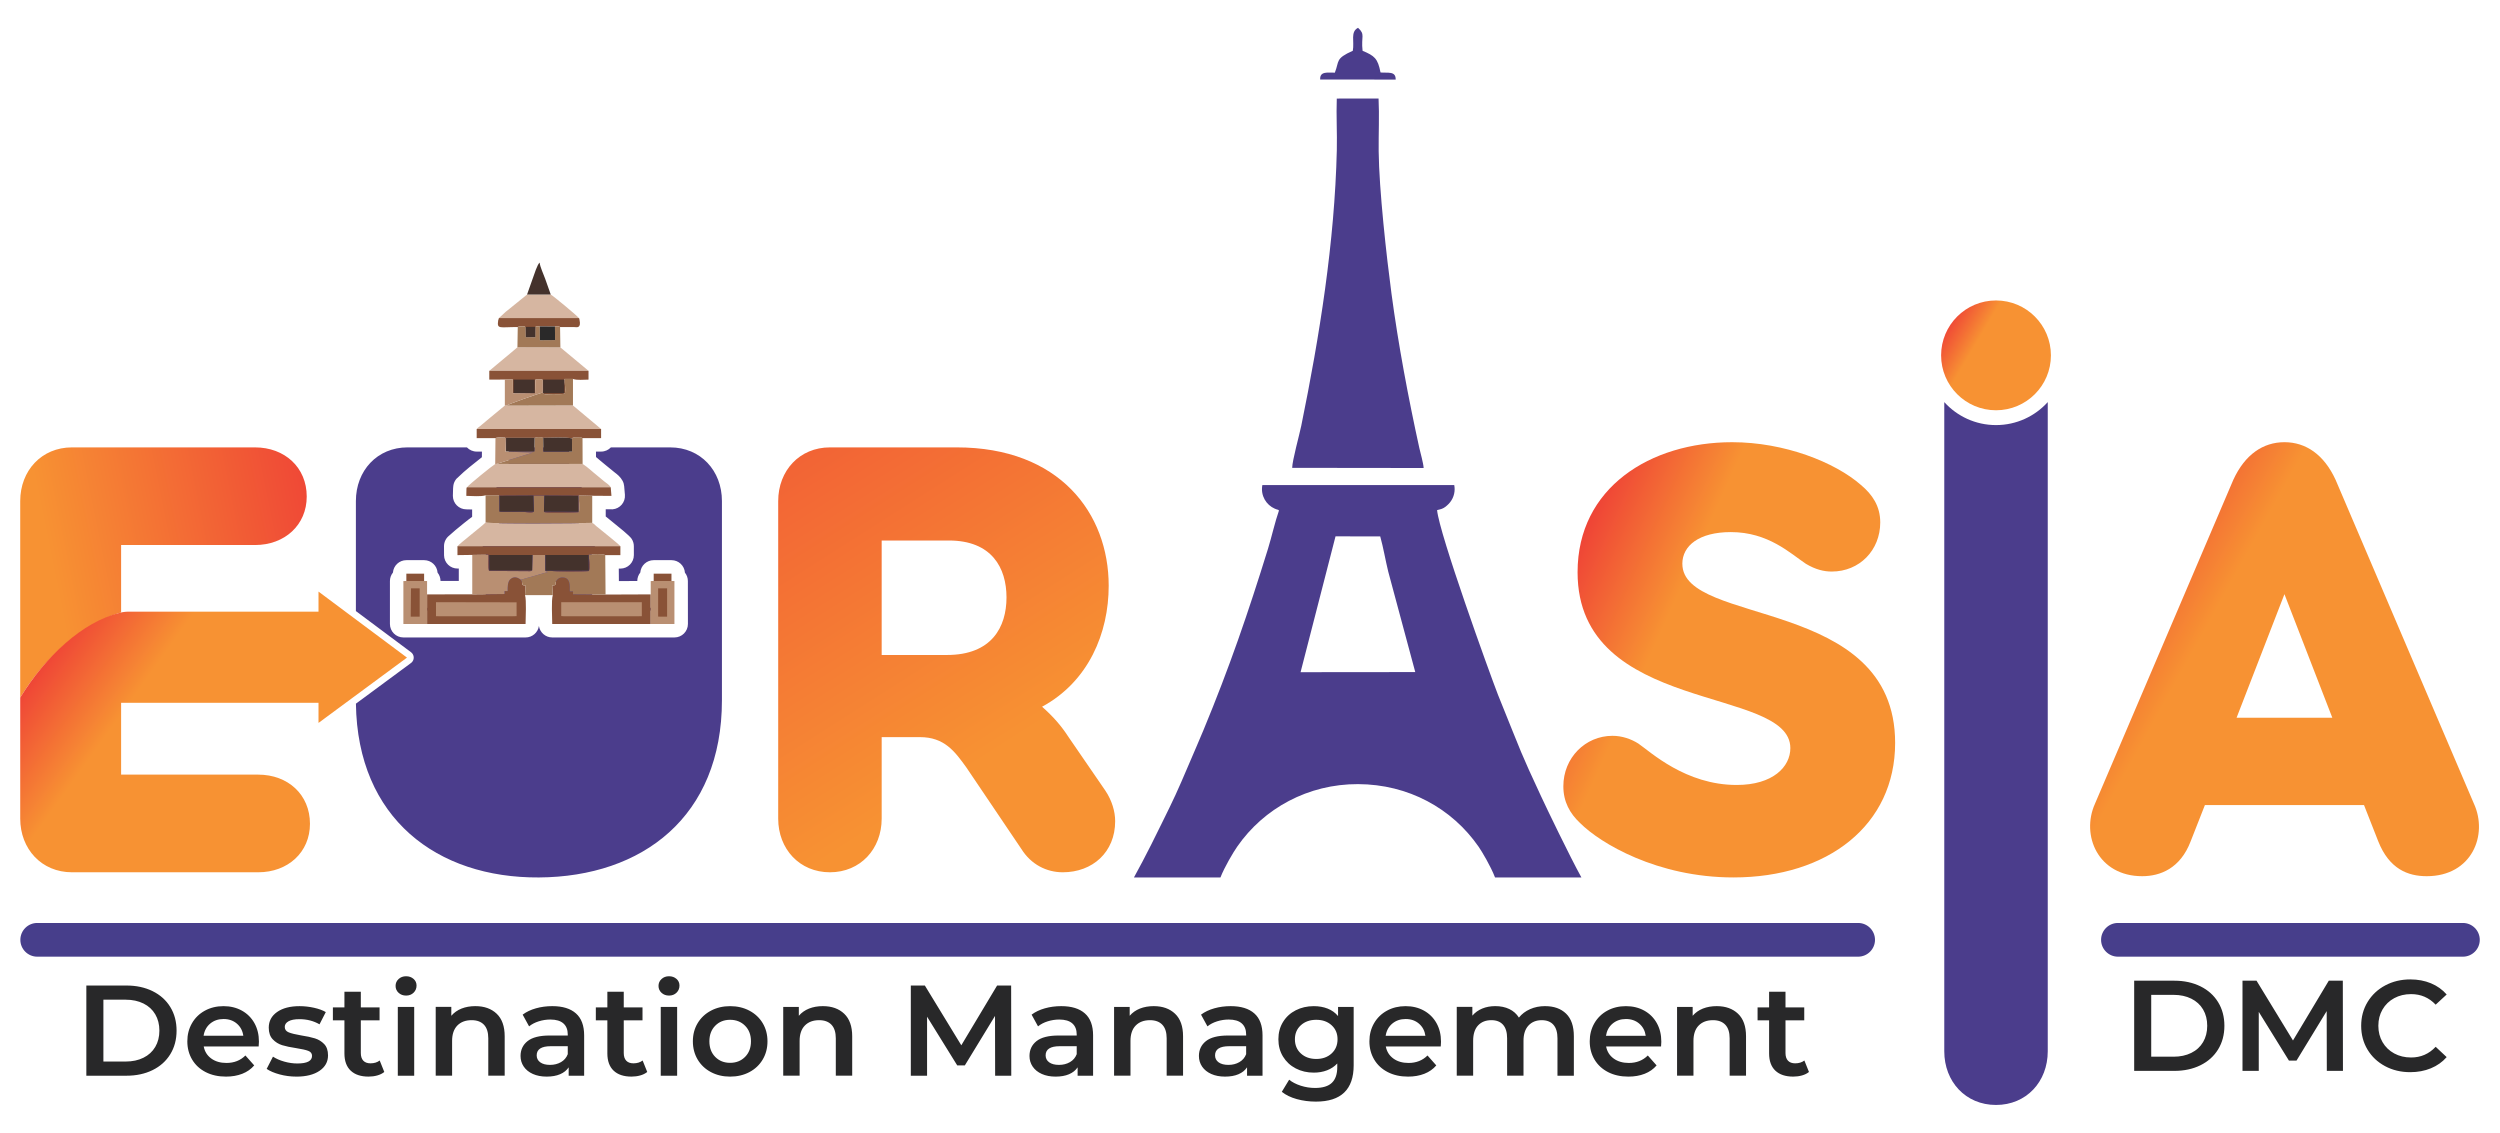 <?xml version="1.0" encoding="UTF-8"?>
<svg xmlns="http://www.w3.org/2000/svg" xmlns:xlink="http://www.w3.org/1999/xlink" xmlns:xodm="http://www.corel.com/coreldraw/odm/2003" xml:space="preserve" width="30.481mm" height="13.811mm" version="1.1" style="shape-rendering:geometricPrecision; text-rendering:geometricPrecision; image-rendering:optimizeQuality; fill-rule:evenodd; clip-rule:evenodd" viewBox="0 0 3072.72 1392.28">
 <defs>
  <style type="text/css">
   
    .fil16 {fill:none}
    .fil10 {fill:#D6B6A1}
    .fil12 {fill:#B98F72}
    .fil11 {fill:#A27957}
    .fil9 {fill:#895237}
    .fil13 {fill:#44322C}
    .fil14 {fill:#2A2929}
    .fil1 {fill:#4B3D8C}
    .fil8 {fill:#473E8B}
    .fil15 {fill:#282829;fill-rule:nonzero}
    .fil6 {fill:#4B3D8C;fill-rule:nonzero}
    .fil4 {fill:url(#id0)}
    .fil2 {fill:url(#id1)}
    .fil5 {fill:url(#id2)}
    .fil0 {fill:url(#id3)}
    .fil7 {fill:url(#id4)}
    .fil3 {fill:url(#id5)}
   
  </style>
  <linearGradient id="id0" gradientUnits="userSpaceOnUse" x1="62.49" y1="688.04" x2="478.57" y2="603.57">
   <stop offset="0" style="stop-opacity:1; stop-color:#F79233"></stop>
   <stop offset="1" style="stop-opacity:1; stop-color:#ED3237"></stop>
  </linearGradient>
  <linearGradient id="id1" gradientUnits="userSpaceOnUse" xlink:href="#id0" x1="2094.44" y1="659.56" x2="1940.63" y2="590.32">
  </linearGradient>
  <linearGradient id="id2" gradientUnits="userSpaceOnUse" xlink:href="#id0" x1="2440.3" y1="403.24" x2="2394.85" y2="376.41">
  </linearGradient>
  <linearGradient id="id3" gradientUnits="userSpaceOnUse" xlink:href="#id0" x1="2768.17" y1="669.51" x2="2606.48" y2="579.87">
  </linearGradient>
  <linearGradient id="id4" gradientUnits="userSpaceOnUse" xlink:href="#id0" x1="174.75" y1="842.34" x2="58.2" y2="758.76">
  </linearGradient>
  <linearGradient id="id5" gradientUnits="userSpaceOnUse" xlink:href="#id0" x1="1220.52" y1="926.51" x2="736.86" y2="166.61">
  </linearGradient>
 </defs>
 <g id="Layer_x0020_1">
  <g id="_1888696213392">
   <path class="fil0" d="M3040.73 987.91l-170.12 -398.3c-14.3,-31 -36.56,-46.11 -62.79,-46.11 -26.24,0 -48.49,15.11 -62.79,46.11l-170.11 398.3c-17.49,38.95 3.97,89.03 58.02,89.03 22.26,0 46.91,-9.55 59.62,-42.92l17.49 -44.52 195.55 0 17.49 44.52c13.51,34.18 36.57,42.92 59.62,42.92 55.65,0 75.52,-50.88 58.03,-89.03zm-291.74 -105.77l58.82 -151.84 58.83 151.84 -117.65 0z"></path>
   <path class="fil1" d="M2389.7 494.22l0 797.92c0,37.28 26.23,65.98 63.59,65.98 37.36,0 63.59,-28.62 63.59,-65.98l0 -797.92c-15.68,17.35 -38.36,28.25 -63.59,28.25 -25.22,0 -47.9,-10.9 -63.59,-28.25z"></path>
   <path class="fil2" d="M2067.75 692.96c0,-22.27 20.67,-38.96 59.62,-38.96 46.11,0 73.14,26.24 92.21,38.96 11.93,7.15 22.26,9.54 31.79,9.54 34.19,0 59.63,-26.23 59.63,-60.41 0,-19.88 -9.54,-34.18 -23.85,-46.11 -31.79,-27.82 -93.8,-52.47 -158.19,-52.47 -100.16,0 -189.98,55.65 -189.98,159.79 0,175.67 261.52,139.1 261.52,216.21 0,23.04 -21.46,45.3 -65.98,45.3 -62.8,0 -105.73,-40.53 -120.82,-50.87 -8.75,-5.56 -19.88,-9.54 -31.8,-9.54 -33.39,0 -60.41,27.03 -60.41,62 0,19.08 7.95,33.39 20.68,45.31 24.63,24.64 94.59,66.76 188.39,66.76 116.05,0 198.73,-64.39 198.73,-165.33 0,-180.45 -261.53,-143.08 -261.53,-220.18l0 0z"></path>
   <path class="fil3" d="M956.46 615.84l0 390.31c0,37.36 26.24,65.98 63.6,65.98 37.36,0 63.59,-28.62 63.59,-65.98l0 -100.15 46.91 0c30.2,0 42.92,17.48 57.23,37.36l67.57 100.15c11.93,19.08 31,28.62 50.87,28.62 36.56,0 64.4,-24.65 64.4,-62.8 0,-11.93 -3.98,-25.43 -11.93,-37.36l-45.31 -65.97c-8.74,-13.52 -18.29,-24.65 -32.59,-37.37 57.23,-31 81.88,-90.62 81.88,-148.64 0,-89.03 -60.41,-170.11 -186.81,-170.11l-155.8 0c-37.36,0 -63.6,28.61 -63.6,65.97zm127.19 189.2l0 -140.7 82.67 0c52.46,0 70.75,33.39 70.75,69.95 0,36.56 -18.29,70.75 -73.14,70.75l-80.28 0z"></path>
   <path class="fil4" d="M148.83 752.77l0 -82.87 164.55 0c36.56,0 63.59,-24.64 63.59,-59.62 0,-35.77 -27.03,-60.4 -63.59,-60.4l-224.96 0c-37.36,0 -63.59,28.61 -63.59,65.97l0 241.53c53.65,-87.47 124.12,-104.64 124,-104.61l0 0z"></path>
   <path class="fil1" d="M1571.98 627.44c-4.81,13.64 -9.18,33.14 -13.51,47.1 -24.36,78.67 -47.35,145.78 -79.38,223.02 -6.14,14.82 -11.67,27.29 -18.03,42.24 -14.44,33.9 -17.96,41.4 -32.71,71.27 -3.89,7.89 -9.19,18.57 -13.42,27.08 -6.85,13.8 -14,27.05 -21.22,40.34l106.32 0c5.37,-13.54 15.67,-30.76 20.71,-38.02 32.57,-46.94 87.05,-76.89 148.4,-76.7 61.85,0.21 115.48,29.76 148.18,76.9 4.18,6.04 14.76,23.71 20.23,37.83l106.14 0c-14.88,-27.1 -42.63,-84.83 -49.63,-99.9 -26.24,-56.5 -21.35,-46.64 -52.88,-124.59 -10.77,-27.77 -72.21,-197.91 -74.87,-227.03 1.22,-0.21 2.4,-0.51 3.55,-0.9 3.05,-0.63 6.26,-2.45 8.92,-5.04 5.57,-4.81 9.11,-11.91 9.11,-19.8 0,-1.73 -0.18,-3.44 -0.5,-5.08l-235.83 0c-0.33,1.64 -0.49,3.35 -0.49,5.08 0,12.25 8.53,22.59 19.94,25.39 0.33,0.25 0.67,0.52 0.98,0.82zm90.74 -565.03c-21.9,9.79 -16.31,12.47 -22.08,26.89 -8.53,0.17 -18.63,-2.14 -18.02,8.42l92.8 0.1c0.26,-10.83 -9.67,-7.88 -18.64,-8.75 -3.34,-17.36 -7.4,-20.44 -22.05,-26.65 -2.04,-17.98 3.69,-19.86 -5.59,-28.26 -9.69,5.1 -4.27,16.47 -6.42,28.26zm-74.51 512.62l161.58 0.2c-0.34,-6.19 -4.1,-19.08 -5.28,-24.48 -13.53,-61.62 -25.89,-127.23 -34.27,-190.04 -6,-44.88 -15.27,-127.63 -15.73,-174.92 -0.2,-20.99 0.92,-44.11 -0.13,-64.72l-51.36 0.08c-0.76,20.65 0.55,42.43 0.05,63.4 -2.68,113.24 -21.16,228.45 -43.71,338.82 -2.26,11.1 -11.04,42.61 -11.15,51.65zm10.31 251.16l140.97 -0.14 -33.26 -123.64c-3.37,-13.73 -5.94,-29.25 -9.8,-43.09l-54.95 -0.1 -42.96 166.97z"></path>
   <path class="fil5" d="M2453.29 369.29c37.27,0 67.49,30.22 67.49,67.49 0,37.27 -30.22,67.48 -67.49,67.48 -37.27,0 -67.48,-30.21 -67.48,-67.48 0,-37.27 30.21,-67.49 67.48,-67.49l0 0z"></path>
   <path class="fil6" d="M823.71 549.87l-72.86 0c-3.02,3.19 -7.3,5.18 -12.04,5.18l-6.31 0 0.02 6.67 5.71 4.82c1.62,1.41 3.3,2.85 5.79,4.79 3.75,3.19 7.57,6.22 11.39,9.28 3.47,2.59 7.12,5.54 9.74,10.31 1.15,2.1 1.79,4.35 1.99,6.59l0.92 10.63c0.76,9.1 -6.03,17.11 -15.13,17.85l-8.46 -0.05 0 8.85 7.09 5.74c9.39,7.55 22.06,17.73 24.66,21.59 1.92,2.83 2.82,6.06 2.82,9.24l0.02 10.94c0,9.14 -7.42,16.56 -16.56,16.56l-1.98 0 0.14 15.33 22.59 -0.08c0.02,-3.93 1.4,-7.54 3.69,-10.37 0.68,-8.53 7.81,-15.25 16.51,-15.25l21.86 0c8.74,0 15.91,6.78 16.51,15.37 2.27,2.82 3.62,6.41 3.62,10.29l0.06 52.79c0,9.14 -7.42,16.56 -16.56,16.56l-150.19 0c-8.32,0 -15.2,-6.14 -16.38,-14.13 -1.17,7.99 -8.06,14.13 -16.38,14.13l-150.19 0c-9.14,0 -16.56,-7.42 -16.56,-16.56l0 -52.78c0,-3.94 1.38,-7.56 3.69,-10.4 0.67,-8.54 7.79,-15.27 16.51,-15.27l21.84 0c8.74,0 15.9,6.77 16.51,15.35 2.26,2.8 3.6,6.34 3.63,10.19l22.46 -0.02 0 -15.23 -1.44 0.02c-9.11,0.1 -16.59,-7.2 -16.69,-16.3l-0.06 -11.14c0,-5.27 2.47,-9.97 6.3,-13 4.21,-3.98 11.19,-9.65 17.99,-15.18 4.16,-3.38 7.88,-6.15 10.29,-7.96l0 -9 -7.1 -0.17c-9.15,0 -16.57,-7.42 -16.57,-16.56l0.25 -9.18 0.19 -2.24c0.36,-4.98 2.92,-9.34 6.7,-12.14 3.33,-3.33 8.21,-7.61 13.34,-11.84 5.02,-4.15 10.63,-8.62 15.17,-12.12l0.06 -6.92 -6.41 0c-4.74,0 -9.01,-2 -12.04,-5.18l-72.87 0c-37.36,0 -63.59,28.61 -63.59,65.97l0 135.23 67.76 50.58c3.65,2.73 4.42,7.92 1.68,11.57 -0.6,0.81 -1.34,1.47 -2.14,2l-67.26 49.65c1.9,141.13 99.76,214.41 224.91,213.61 127.18,-0.79 224.96,-74.71 224.96,-217.79l0 -244.84c0,-37.36 -26.23,-65.97 -63.6,-65.97zm-124.26 0l-74.1 0 -0.2 20.02c0.13,5.94 -2.93,11.76 -8.49,14.84 -0.69,0.38 -5.91,4.54 -12.02,9.5 5.19,2.8 8.72,8.29 8.72,14.6l0 33.3c0,3.17 -0.89,6.36 -2.77,9.18 -2,2.98 -10.79,10.18 -19.81,17.5l-0.21 0.17c3.91,3.02 6.41,7.75 6.41,13.07l0 48.47c-0.06,9.1 -7.45,16.49 -16.56,16.49l-55.51 0.04c-5.03,0 -9.55,-2.26 -12.57,-5.82l0 9.17 117.5 0c0.11,-5.72 0.12,-11.19 -0.23,-13.62 -0.56,-1.67 -0.88,-3.47 -0.88,-5.32 0,-9.14 7.42,-16.56 16.56,-16.56l34.11 0c1.5,0.07 3.01,0.28 4.53,0.72 8.75,2.5 13.82,11.62 11.32,20.37 -0.51,1.8 -0.51,7.96 -0.38,14.42l117.49 0 0 -9.17c-3.02,3.56 -7.53,5.82 -12.56,5.82l-55.52 0.22c-9.05,-0.02 -16.43,-7.31 -16.49,-16.37l-0.46 -48.59c0,-5.5 2.68,-10.37 6.81,-13.39 -4.84,-3.88 -9.77,-7.7 -14.39,-11.85 -5.02,-2.83 -8.42,-8.24 -8.42,-14.43l0 -33.32c0.08,-6.41 3.7,-11.91 8.97,-14.65l-3.69 -3.17c-3.09,-2.68 -6.16,-5.33 -9.29,-7.27 -4.65,-2.94 -7.76,-8.14 -7.76,-14.04l-0.1 -20.33zm-262.07 221.86l0 72.65 48.94 -36.14 -48.94 -36.51z"></path>
   <path class="fil7" d="M88.42 1072.13l228.93 0c36.57,0 63.6,-24.65 63.6,-59.62 0,-35.78 -27.03,-60.41 -63.6,-60.41l0 0 -168.52 0 0 -88.24 242.62 0 0 24.69 108.74 -80.27 -108.74 -81.14 0 24.64 -230.34 0c-5.8,0 -8.41,0.06 -14.11,1.44 -45.74,11.24 -91.2,53.67 -122.17,104.16l0 148.77c0,37.36 26.23,65.98 63.59,65.98z"></path>
   <path class="fil8" d="M45.7 1134.43l2238.13 0c11.4,0 20.72,9.31 20.72,20.72l0 0c0,11.4 -9.31,20.71 -20.72,20.71l-2238.13 0c-11.39,0 -20.71,-9.3 -20.71,-20.71l0 0c0,-11.4 9.31,-20.72 20.71,-20.72z"></path>
   <path class="fil9" d="M580.43 730.52l-55.52 0.04 0 36.4 121.06 0c0,-8.36 1.27,-28.75 -0.68,-35.49l0.68 -11.83c-6.44,-0.16 -2.14,-1.42 -5.9,-7.05 -3.74,-3.08 -8.51,-4.57 -12.79,-0.73 -3.35,2.99 -3.38,8.86 -3.39,14.66l-3.81 0 0 3.6 -39.65 0.4z"></path>
   <path class="fil9" d="M679.4 731.47c-1.94,6.74 -0.68,27.14 -0.68,35.49l121.07 0 0 -36.4 -55.52 0.22 -40.01 -0.27 0 -3.62 -3.95 0c0,-8.08 0.54,-15.69 -7.3,-17.03 -3.61,-0.61 -6.7,0.69 -8.43,2.89 -4.08,5.22 1.08,6.69 -5.86,6.88l0.68 11.83z"></path>
   <path class="fil10" d="M562.22 671.38l200.25 0.01c-1.8,-2.68 -25.05,-20.84 -29.75,-24.85 -2.31,-1.98 -1.8,-2.22 -4.85,-3.88 -15.24,0.66 -124.42,1.46 -131.07,-0.53 -1.55,2.33 -32.76,26.56 -34.59,29.25z"></path>
   <path class="fil10" d="M574.06 598.89l176.58 0c-1.56,-2.84 -5.61,-5.26 -8.33,-7.47 -2.94,-2.4 -5.27,-4.53 -8.46,-7.02 -6.15,-4.8 -11.29,-10.15 -17.8,-14.18l-105.89 0 -1.52 0.09c-3.02,1.69 -32.88,25.71 -34.59,28.58z"></path>
   <path class="fil10" d="M585.88 527.29l152.92 0 -34.09 -28.5c-0.1,-0.09 -0.33,-0.28 -0.49,-0.44l-81.73 0.2 -2.01 -0.08c-5.79,4.89 -11.41,9.55 -17.43,14.41l-12.9 10.78c-1.93,1.61 -2.74,1.82 -4.26,3.64z"></path>
   <path class="fil11" d="M676.84 701.42l-6.56 0.13c1.35,0.96 -1.07,-0.31 2.02,1.21 0.18,0.09 1.17,0.34 1.39,0.17l-33.62 9.66c3.76,5.63 -0.54,6.89 5.9,7.05l-0.68 11.83 34.11 0 -0.68 -11.83c6.94,-0.18 1.77,-1.65 5.86,-6.88 1.72,-2.21 4.82,-3.51 8.43,-2.89 7.84,1.34 7.3,8.94 7.3,17.03l3.95 0 0 3.62 40.01 0.27 -0.38 -48.47c-2.96,-2.16 -15.37,-0.96 -19.97,-0.96 -0.82,7.02 2.68,14.01 -0.15,20.5 -6.06,0.95 -43.32,1.2 -46.93,-0.44z"></path>
   <path class="fil11" d="M596.81 642.12c6.65,2 115.83,1.19 131.07,0.53l0 -33.33 -16.81 -0.52c0.2,7.16 1.95,12.99 0.43,20.72 -2.3,0.47 -36.13,1.41 -40.85,0.26 -2.08,-0.5 -1.16,-0.23 -2.11,-0.97l0.52 -19.66 -13.44 -0.01 0.53 19.7c-2.83,2.13 -6.88,0.91 -10.2,0.53 -8.52,-0.94 -26.57,0.91 -32.23,-0.77l-0.11 -19.81 -16.81 0.02 0 33.3z"></path>
   <path class="fil10" d="M601.36 455.79l121.98 -0.01 -34.59 -28.79 -52.79 -0.15 -8.71 7.38c-3.19,2.48 -5.52,4.63 -8.46,7.01l-17.43 14.57z"></path>
   <path class="fil12" d="M580.43 682.05l0 48.47 39.65 -0.4 0 -3.6 3.81 0c0.01,-5.8 0.04,-11.66 3.39,-14.66 4.28,-3.84 9.05,-2.36 12.79,0.73l33.62 -9.66c-0.22,0.17 -1.21,-0.08 -1.39,-0.17 -3.08,-1.52 -0.67,-0.25 -2.02,-1.21l-0.04 -19.39 -15.78 0 -0.42 18.89c-2.17,1.44 -2.84,0.97 -6.2,0.96l-46.77 -0.28c-1.78,-5.09 -0.42,-14.12 -0.82,-20.01l-19.82 0.33z"></path>
   <path class="fil9" d="M620.48 466.51l9.86 -0.04 0.11 17.15 27.12 0.35 0.51 -17.5 8.59 0 -0.05 16.08c2.1,3.16 5.82,1.82 13.02,1.81 4.81,-0.01 9.84,0.43 14.53,-0.51 1.34,-6.17 -0.37,-11.94 -0.37,-18.12l10.42 0.06c5.47,1.85 13.06,0.8 19.11,0.8l0 -10.81 -121.98 0.01 0 10.8 19.12 -0.08z"></path>
   <path class="fil9" d="M580.43 682.05l19.82 -0.33c0.39,5.89 -0.97,14.92 0.82,20.01l46.77 0.28c3.36,0.01 4.03,0.48 6.2,-0.96l-52.68 0 -0.11 -18.89 53.22 0 15.78 0 53.21 0 0.24 19.19 -46.85 0.06c3.61,1.64 40.87,1.39 46.93,0.44 2.83,-6.49 -0.67,-13.49 0.15,-20.5 4.6,0 17.01,-1.2 19.97,0.96l18.59 0 0 -10.93 -200.25 -0.01 0 10.94 18.21 -0.26z"></path>
   <path class="fil9" d="M596.81 608.83l16.81 -0.02 0.11 19.81c5.66,1.67 23.71,-0.17 32.23,0.77 3.33,0.37 7.37,1.59 10.2,-0.53l-42.26 -0.04 0 -19.43 41.72 -0.23 13.44 0.01 41.71 0.23 0.22 19.6 -42.46 -0.17c0.95,0.74 0.03,0.46 2.11,0.97 4.72,1.15 38.55,0.21 40.85,-0.26 1.51,-7.72 -0.23,-13.56 -0.43,-20.72l16.81 0.52 23.67 0.17 -0.91 -10.62 -176.58 0c-0.87,1.06 -0.25,-0.71 -0.74,1.75l-0.18 8.85c7.14,0 17.15,1.2 23.67,-0.67z"></path>
   <path class="fil10" d="M613.19 390.95l98.31 0c-2.08,-2.91 -30.93,-26.78 -34.59,-28.92l-29.13 0 -17.52 14.2c-2.9,2.59 -5.58,4.35 -8.59,6.9l-8.48 7.82z"></path>
   <polygon class="fil12" points="689.78,757.22 693.29,757.46 785.23,757.42 788.84,757.39 788.84,740.2 689.78,740.15 "></polygon>
   <polygon class="fil12" points="535.86,757.36 539.46,757.43 630.94,757.42 634.92,757.27 634.91,740.33 535.86,740.14 "></polygon>
   <path class="fil11" d="M621.94 554.98l-0.49 0.13 33.58 1.09 -44.86 14.01 105.89 0 -0.11 -31.72c-2.04,-1.35 -3.02,-1.12 -6.24,-1.15 -0.22,0 -3.51,0.17 -3.64,0.19 -2.66,0.55 -1.26,-0.11 -3.06,1.38l0.06 16.11 -35.2 0.04 -0.24 -16.91c-2.6,-1.21 -7.92,-1.21 -10.53,0l-0.34 16.68 -34.8 0.14z"></path>
   <path class="fil9" d="M608.97 538.49c2.6,-1.3 8.43,-0.58 12.05,-0.58l0.43 17.21 0.49 -0.13 0 -16.82 35.14 0c2.61,-1.21 7.93,-1.21 10.53,0 7.52,0 29.69,-1.2 35.38,0.76 1.8,-1.49 0.4,-0.83 3.06,-1.38 0.13,-0.02 3.42,-0.19 3.64,-0.19 3.22,0.03 4.2,-0.2 6.24,1.15l22.86 0 0 -11.2 -152.92 0 0 11.2 23.08 0z"></path>
   <polygon class="fil12" points="799.79,730.56 799.79,766.96 828.92,766.96 828.92,714.17 825.28,714.1 803.43,714.08 799.79,714.19 "></polygon>
   <polygon class="fil12" points="524.9,766.96 524.9,730.56 524.9,714.17 521.25,714.08 499.42,714.12 495.77,714.18 495.77,766.96 "></polygon>
   <path class="fil9" d="M636.36 401.96c2.04,-1.28 5.84,-0.78 8.82,-0.78l0.79 1.68 0.31 11.55 11.52 0.31 0.65 -13.56 5.04 0.11 18.58 0.05c2.9,-0.16 4.18,-0.68 6.3,0.63 5.93,0 11.83,0.02 17.75,0.08 2.29,0.03 8.53,2.09 6.13,-9 -0.6,-2.82 0.01,-0.83 -0.75,-2.09l-98.31 0 -0.9 2.88c-1.68,11.21 1.61,8.13 24.06,8.13z"></path>
   <path class="fil11" d="M666.62 482.54c-5.74,1.57 -41.47,13.95 -44.13,16.01l81.73 -0.2 0 -32.56 -10.42 -0.06c0,6.18 1.71,11.95 0.37,18.12 -4.69,0.95 -9.72,0.5 -14.53,0.51 -7.21,0.01 -10.93,1.34 -13.02,-1.81z"></path>
   <polygon class="fil13" points="670.28,701.55 676.84,701.42 723.69,701.36 723.44,682.16 670.24,682.16 "></polygon>
   <polygon class="fil13" points="654.04,701.05 654.46,682.16 601.24,682.16 601.36,701.05 "></polygon>
   <path class="fil11" d="M635.95 426.84l52.79 0.15 -0.38 -25.03c-2.12,-1.3 -3.4,-0.79 -6.3,-0.63l0.15 16.64 -18.68 0.16 -0.05 -16.85 -5.04 -0.11 -0.65 13.56 -11.52 -0.31 -0.31 -11.55 -0.79 -1.68c-2.98,0 -6.78,-0.5 -8.82,0.78l-0.4 24.88z"></path>
   <polygon class="fil13" points="668.54,628.82 711,628.99 710.78,609.39 669.07,609.16 "></polygon>
   <polygon class="fil13" points="656.16,628.85 655.63,609.15 613.91,609.38 613.91,628.81 "></polygon>
   <path class="fil12" d="M620.48 498.47l2.01 0.08c2.66,-2.06 38.4,-14.44 44.13,-16.01l0.05 -16.08 -8.59 0 -0.51 17.5 -27.12 -0.35 -0.11 -17.15 -9.86 0.04 0 31.97z"></path>
   <path class="fil13" d="M703 538.92c-5.7,-1.96 -27.86,-0.76 -35.38,-0.76l0.24 16.91 35.2 -0.04 -0.06 -16.11z"></path>
   <path class="fil13" d="M647.78 362.03l29.13 0 -6.94 -19.59c-1.84,-5.33 -6.28,-14.44 -6.72,-19.68 -2.8,2.06 -6.82,14.89 -8.3,19l-7.18 20.26z"></path>
   <polygon class="fil13" points="621.94,554.98 656.74,554.84 657.08,538.16 621.94,538.16 "></polygon>
   <path class="fil12" d="M608.64 570.31l1.52 -0.09 44.86 -14.01 -33.58 -1.09 -0.43 -17.21c-3.62,0 -9.45,-0.72 -12.05,0.58l-0.32 31.81z"></path>
   <polygon class="fil13" points="667.52,479.33 667.4,483.32 693.52,483.32 693.67,475.69 693.48,469.32 693.51,466.57 667.47,466.57 "></polygon>
   <polygon class="fil13" points="631.18,483.14 657.22,483.14 657.19,466.57 631.11,466.57 "></polygon>
   <polygon class="fil9" points="808.9,757.91 809.81,757.91 819.91,757.92 819.91,723.15 808.9,723.15 "></polygon>
   <polygon class="fil9" points="504.78,757.92 515.8,757.92 515.8,723.15 505.11,723.15 "></polygon>
   <polygon class="fil14" points="682.06,401.33 663.48,401.28 663.53,418.14 682.21,417.98 "></polygon>
   <polygon class="fil9" points="499.42,714.12 521.25,714.08 521.25,705.07 499.42,705.07 "></polygon>
   <polygon class="fil9" points="803.43,714.08 825.28,714.1 825.28,705.07 803.43,705.07 "></polygon>
   <polygon class="fil13" points="646.28,414.42 657.96,414.48 657.96,401.73 646.07,401.73 "></polygon>
   <path class="fil15" d="M106.1 1211.32l49.33 0c12.04,0 22.73,2.3 32.08,6.9 9.35,4.59 16.6,11.08 21.75,19.48 5.16,8.38 7.74,18.07 7.74,29.05 0,10.98 -2.58,20.67 -7.74,29.05 -5.15,8.39 -12.4,14.88 -21.75,19.48 -9.34,4.59 -20.04,6.89 -32.08,6.89l-49.33 0 0 -110.84zm48.36 93.42c8.28,0 15.55,-1.55 21.84,-4.67 6.28,-3.11 11.12,-7.55 14.51,-13.3 3.39,-5.76 5.07,-12.43 5.07,-20.03 0,-7.6 -1.68,-14.27 -5.07,-20.03 -3.39,-5.76 -8.23,-10.19 -14.51,-13.31 -6.29,-3.11 -13.57,-4.67 -21.84,-4.67l-27.4 0 0 76 27.4 0zm163.77 -24.38c0,1.37 -0.12,3.33 -0.33,5.85l-67.54 0c1.19,6.23 4.27,11.17 9.27,14.81 5,3.64 11.21,5.46 18.62,5.46 9.46,0 17.25,-3.06 23.37,-9.18l10.81 12.2c-3.87,4.54 -8.76,7.96 -14.68,10.29 -5.91,2.32 -12.57,3.48 -19.98,3.48 -9.46,0 -17.78,-1.84 -24.99,-5.53 -7.2,-3.7 -12.76,-8.84 -16.67,-15.44 -3.92,-6.6 -5.89,-14.06 -5.89,-22.41 0,-8.23 1.91,-15.65 5.73,-22.25 3.81,-6.59 9.1,-11.74 15.88,-15.43 6.76,-3.7 14.4,-5.54 22.88,-5.54 8.39,0 15.88,1.82 22.48,5.46 6.61,3.64 11.77,8.76 15.48,15.36 3.7,6.59 5.56,14.22 5.56,22.88zm-43.53 -27.87c-6.44,0 -11.91,1.88 -16.36,5.61 -4.47,3.76 -7.17,8.74 -8.14,14.97l48.83 0c-0.86,-6.13 -3.49,-11.08 -7.89,-14.89 -4.41,-3.8 -9.89,-5.7 -16.44,-5.7zm89.47 70.78c-7,0 -13.81,-0.9 -20.47,-2.69 -6.66,-1.79 -11.99,-4.06 -15.96,-6.8l7.74 -15.05c3.86,2.54 8.51,4.58 13.93,6.1 5.43,1.53 10.78,2.3 16.04,2.3 12.04,0 18.05,-3.11 18.05,-9.34 0,-2.95 -1.53,-5.01 -4.6,-6.17 -3.05,-1.16 -7.97,-2.28 -14.74,-3.33 -7.1,-1.06 -12.87,-2.27 -17.34,-3.64 -4.46,-1.38 -8.33,-3.78 -11.6,-7.21 -3.28,-3.44 -4.91,-8.21 -4.91,-14.33 0,-8.02 3.41,-14.44 10.22,-19.23 6.83,-4.81 16.04,-7.21 27.65,-7.21 5.91,0 11.82,0.67 17.73,1.98 5.91,1.33 10.75,3.09 14.51,5.31l-7.73 15.04c-7.32,-4.22 -15.53,-6.33 -24.67,-6.33 -5.91,0 -10.39,0.87 -13.46,2.61 -3.05,1.74 -4.59,4.04 -4.59,6.89 0,3.18 1.63,5.4 4.91,6.73 3.28,1.31 8.35,2.56 15.22,3.72 6.89,1.05 12.52,2.27 16.94,3.64 4.41,1.38 8.19,3.69 11.36,6.97 3.17,3.28 4.76,7.92 4.76,13.94 0,7.91 -3.49,14.24 -10.47,18.99 -7,4.76 -16.5,7.13 -28.53,7.13zm108.15 -5.7c-2.36,1.9 -5.24,3.33 -8.62,4.27 -3.39,0.95 -6.97,1.42 -10.73,1.42 -9.46,0 -16.76,-2.42 -21.92,-7.28 -5.16,-4.86 -7.74,-11.94 -7.74,-21.22l0 -40.7 -14.18 0 0 -15.84 14.18 0 0 -19.31 20.15 0 0 19.31 23.04 0 0 15.84 -23.04 0 0 40.22c0,4.11 1.02,7.26 3.06,9.42 2.04,2.17 4.99,3.25 8.86,3.25 4.52,0 8.28,-1.16 11.29,-3.48l5.64 14.09zm16.6 -79.96l20.15 0 0 84.55 -20.15 0 0 -84.55zm10.16 -13.94c-3.66,0 -6.72,-1.13 -9.19,-3.41 -2.47,-2.27 -3.71,-5.08 -3.71,-8.47 0,-3.38 1.24,-6.2 3.71,-8.47 2.47,-2.27 5.53,-3.41 9.19,-3.41 3.65,0 6.71,1.08 9.18,3.25 2.47,2.17 3.7,4.88 3.7,8.16 0,3.48 -1.2,6.41 -3.63,8.79 -2.41,2.37 -5.49,3.56 -9.25,3.56zm85.26 12.98c10.86,0 19.56,3.11 26.12,9.34 6.54,6.22 9.83,15.46 9.83,27.7l0 48.46 -20.15 0 0 -45.92c0,-7.39 -1.77,-12.95 -5.31,-16.7 -3.56,-3.75 -8.6,-5.63 -15.16,-5.63 -7.41,0 -13.27,2.2 -17.56,6.57 -4.3,4.39 -6.45,10.7 -6.45,18.92l0 42.75 -20.15 0 0 -84.55 19.18 0 0 10.92c3.33,-3.9 7.53,-6.85 12.57,-8.87 5.05,-2 10.75,-3 17.09,-3zm94.46 0c12.68,0 22.38,2.98 29.09,8.95 6.71,5.96 10.07,14.96 10.07,27l0 49.56 -19.02 0 0 -10.28c-2.47,3.69 -5.99,6.51 -10.55,8.46 -4.57,1.96 -10.08,2.93 -16.52,2.93 -6.44,0 -12.08,-1.08 -16.93,-3.25 -4.83,-2.16 -8.57,-5.17 -11.2,-9.02 -2.63,-3.85 -3.95,-8.21 -3.95,-13.06 0,-7.6 2.87,-13.7 8.63,-18.29 5.75,-4.59 14.81,-6.89 27.16,-6.89l22.24 0 0 -1.27c0,-5.91 -1.79,-10.45 -5.39,-13.62 -3.6,-3.17 -8.95,-4.75 -16.04,-4.75 -4.84,0 -9.6,0.74 -14.26,2.21 -4.68,1.48 -8.62,3.55 -11.84,6.18l-7.9 -14.41c4.51,-3.38 9.94,-5.97 16.28,-7.76 6.34,-1.79 13.05,-2.69 20.15,-2.69zm-2.74 72.21c5.05,0 9.54,-1.14 13.46,-3.41 3.92,-2.27 6.69,-5.51 8.3,-9.74l0 -9.82 -20.79 0c-11.6,0 -17.41,3.75 -17.41,11.25 0,3.59 1.45,6.43 4.35,8.55 2.9,2.11 6.93,3.17 12.09,3.17zm119.45 8.71c-2.38,1.9 -5.24,3.33 -8.63,4.27 -3.39,0.95 -6.97,1.42 -10.73,1.42 -9.46,0 -16.76,-2.42 -21.93,-7.28 -5.14,-4.86 -7.73,-11.94 -7.73,-21.22l0 -40.7 -14.17 0 0 -15.84 14.17 0 0 -19.31 20.15 0 0 19.31 23.05 0 0 15.84 -23.05 0 0 40.22c0,4.11 1.02,7.26 3.06,9.42 2.04,2.17 4.99,3.25 8.86,3.25 4.52,0 8.28,-1.16 11.29,-3.48l5.65 14.09zm16.59 -79.96l20.15 0 0 84.55 -20.15 0 0 -84.55zm10.15 -13.94c-3.65,0 -6.71,-1.13 -9.18,-3.41 -2.47,-2.27 -3.71,-5.08 -3.71,-8.47 0,-3.38 1.24,-6.2 3.71,-8.47 2.47,-2.27 5.53,-3.41 9.18,-3.41 3.66,0 6.72,1.08 9.19,3.25 2.47,2.17 3.7,4.88 3.7,8.16 0,3.48 -1.2,6.41 -3.62,8.79 -2.42,2.37 -5.5,3.56 -9.27,3.56zm75.11 99.6c-8.7,0 -16.54,-1.84 -23.53,-5.53 -6.98,-3.7 -12.44,-8.84 -16.35,-15.44 -3.92,-6.6 -5.89,-14.06 -5.89,-22.41 0,-8.34 1.97,-15.78 5.89,-22.33 3.91,-6.54 9.38,-11.66 16.35,-15.35 6.99,-3.7 14.83,-5.54 23.53,-5.54 8.82,0 16.71,1.84 23.7,5.54 6.98,3.69 12.44,8.81 16.36,15.35 3.92,6.55 5.88,13.99 5.88,22.33 0,8.35 -1.96,15.81 -5.88,22.41 -3.92,6.6 -9.39,11.74 -16.36,15.44 -6.99,3.69 -14.88,5.53 -23.7,5.53zm0 -16.94c7.42,0 13.55,-2.43 18.39,-7.29 4.83,-4.86 7.25,-11.24 7.25,-19.16 0,-7.91 -2.42,-14.29 -7.25,-19.15 -4.84,-4.86 -10.97,-7.29 -18.39,-7.29 -7.41,0 -13.51,2.43 -18.29,7.29 -4.78,4.86 -7.18,11.24 -7.18,19.15 0,7.92 2.4,14.3 7.18,19.16 4.78,4.86 10.88,7.29 18.29,7.29zm114.13 -69.68c10.85,0 19.55,3.11 26.11,9.34 6.54,6.22 9.83,15.46 9.83,27.7l0 48.46 -20.15 0 0 -45.92c0,-7.39 -1.77,-12.95 -5.31,-16.7 -3.55,-3.75 -8.6,-5.63 -15.16,-5.63 -7.41,0 -13.27,2.2 -17.56,6.57 -4.3,4.39 -6.45,10.7 -6.45,18.92l0 42.75 -20.15 0 0 -84.55 19.18 0 0 10.92c3.33,-3.9 7.53,-6.85 12.57,-8.87 5.06,-2 10.76,-3 17.1,-3zm211.62 85.5l-0.15 -73.47 -37.09 60.81 -9.34 0 -37.08 -59.85 0 72.51 -19.98 0 0 -110.84 17.25 0 44.81 73.47 44 -73.47 17.25 0 0.16 110.84 -19.83 0zm81.24 -85.5c12.68,0 22.38,2.98 29.09,8.95 6.71,5.96 10.07,14.96 10.07,27l0 49.56 -19.02 0 0 -10.28c-2.46,3.69 -5.99,6.51 -10.54,8.46 -4.58,1.96 -10.08,2.93 -16.53,2.93 -6.44,0 -12.08,-1.08 -16.92,-3.25 -4.84,-2.16 -8.58,-5.17 -11.21,-9.02 -2.62,-3.85 -3.95,-8.21 -3.95,-13.06 0,-7.6 2.88,-13.7 8.63,-18.29 5.76,-4.59 14.81,-6.89 27.17,-6.89l22.24 0 0 -1.27c0,-5.91 -1.8,-10.45 -5.4,-13.62 -3.6,-3.17 -8.94,-4.75 -16.04,-4.75 -4.84,0 -9.59,0.74 -14.26,2.21 -4.68,1.48 -8.62,3.55 -11.84,6.18l-7.9 -14.41c4.52,-3.38 9.94,-5.97 16.28,-7.76 6.34,-1.79 13.05,-2.69 20.15,-2.69zm-2.74 72.21c5.05,0 9.55,-1.14 13.46,-3.41 3.92,-2.27 6.69,-5.51 8.31,-9.74l0 -9.82 -20.8 0c-11.6,0 -17.41,3.75 -17.41,11.25 0,3.59 1.45,6.43 4.35,8.55 2.9,2.11 6.93,3.17 12.09,3.17zm116.54 -72.21c10.85,0 19.56,3.11 26.11,9.34 6.55,6.22 9.83,15.46 9.83,27.7l0 48.46 -20.14 0 0 -45.92c0,-7.39 -1.78,-12.95 -5.32,-16.7 -3.55,-3.75 -8.6,-5.63 -15.16,-5.63 -7.4,0 -13.27,2.2 -17.56,6.57 -4.3,4.39 -6.44,10.7 -6.44,18.92l0 42.75 -20.16 0 0 -84.55 19.19 0 0 10.92c3.32,-3.9 7.52,-6.85 12.56,-8.87 5.06,-2 10.76,-3 17.1,-3zm94.46 0c12.67,0 22.38,2.98 29.09,8.95 6.71,5.96 10.07,14.96 10.07,27l0 49.56 -19.02 0 0 -10.28c-2.48,3.69 -5.99,6.51 -10.56,8.46 -4.57,1.96 -10.07,2.93 -16.52,2.93 -6.44,0 -12.08,-1.08 -16.92,-3.25 -4.83,-2.16 -8.58,-5.17 -11.21,-9.02 -2.62,-3.85 -3.95,-8.21 -3.95,-13.06 0,-7.6 2.88,-13.7 8.63,-18.29 5.76,-4.59 14.81,-6.89 27.17,-6.89l22.25 0 0 -1.27c0,-5.91 -1.81,-10.45 -5.41,-13.62 -3.59,-3.17 -8.94,-4.75 -16.04,-4.75 -4.84,0 -9.59,0.74 -14.26,2.21 -4.67,1.48 -8.62,3.55 -11.84,6.18l-7.9 -14.41c4.52,-3.38 9.95,-5.97 16.29,-7.76 6.33,-1.79 13.05,-2.69 20.15,-2.69zm-2.75 72.21c5.05,0 9.55,-1.14 13.46,-3.41 3.93,-2.27 6.69,-5.51 8.32,-9.74l0 -9.82 -20.81 0c-11.6,0 -17.41,3.75 -17.41,11.25 0,3.59 1.45,6.43 4.35,8.55 2.9,2.11 6.94,3.17 12.09,3.17zm153.93 -71.25l0 71.72c0,29.77 -15.47,44.66 -46.42,44.66 -8.28,0 -16.12,-1.04 -23.53,-3.09 -7.42,-2.06 -13.54,-5.04 -18.38,-8.94l9.02 -14.88c3.76,3.05 8.52,5.5 14.26,7.36 5.76,1.84 11.57,2.77 17.49,2.77 9.46,0 16.39,-2.12 20.8,-6.34 4.41,-4.22 6.6,-10.67 6.6,-19.31l0 -4.44c-3.44,3.69 -7.63,6.49 -12.56,8.4 -4.96,1.9 -10.37,2.85 -16.29,2.85 -8.17,0 -15.54,-1.72 -22.16,-5.15 -6.61,-3.43 -11.82,-8.27 -15.64,-14.5 -3.81,-6.22 -5.72,-13.35 -5.72,-21.37 0,-8.02 1.91,-15.12 5.72,-21.29 3.81,-6.18 9.02,-10.96 15.64,-14.33 6.61,-3.38 13.99,-5.07 22.16,-5.07 6.24,0 11.91,1.01 17.01,3 5.1,2.02 9.38,5.07 12.81,9.19l0 -11.24 19.18 0zm-45.94 63.96c7.63,0 13.89,-2.24 18.78,-6.72 4.89,-4.49 7.33,-10.32 7.33,-17.5 0,-7.08 -2.44,-12.82 -7.33,-17.26 -4.89,-4.44 -11.15,-6.65 -18.78,-6.65 -7.73,0 -14.05,2.22 -18.93,6.65 -4.9,4.44 -7.35,10.18 -7.35,17.26 0,7.18 2.45,13.01 7.35,17.5 4.88,4.49 11.2,6.72 18.93,6.72zm153.29 -21.21c0,1.37 -0.11,3.33 -0.32,5.85l-67.54 0c1.19,6.23 4.27,11.17 9.27,14.81 4.99,3.64 11.2,5.46 18.62,5.46 9.45,0 17.25,-3.06 23.37,-9.18l10.8 12.2c-3.86,4.54 -8.75,7.96 -14.67,10.29 -5.91,2.32 -12.57,3.48 -19.99,3.48 -9.46,0 -17.78,-1.84 -24.98,-5.53 -7.2,-3.7 -12.76,-8.84 -16.68,-15.44 -3.92,-6.6 -5.89,-14.06 -5.89,-22.41 0,-8.23 1.92,-15.65 5.73,-22.25 3.82,-6.59 9.11,-11.74 15.88,-15.43 6.77,-3.7 14.4,-5.54 22.88,-5.54 8.39,0 15.89,1.82 22.49,5.46 6.6,3.64 11.76,8.76 15.47,15.36 3.71,6.59 5.56,14.22 5.56,22.88zm-43.53 -27.87c-6.44,0 -11.9,1.88 -16.35,5.61 -4.47,3.76 -7.18,8.74 -8.15,14.97l48.84 0c-0.87,-6.13 -3.49,-11.08 -7.9,-14.89 -4.41,-3.8 -9.88,-5.7 -16.44,-5.7zm171.51 -15.84c10.85,0 19.45,3.08 25.79,9.26 6.34,6.17 9.51,15.43 9.51,27.78l0 48.46 -20.14 0 0 -45.92c0,-7.39 -1.67,-12.95 -5,-16.7 -3.34,-3.75 -8.13,-5.63 -14.35,-5.63 -6.76,0 -12.2,2.2 -16.27,6.57 -4.08,4.39 -6.13,10.65 -6.13,18.76l0 42.91 -20.14 0 0 -45.92c0,-7.39 -1.67,-12.95 -5,-16.7 -3.34,-3.75 -8.11,-5.63 -14.34,-5.63 -6.89,0 -12.33,2.17 -16.37,6.49 -4.02,4.33 -6.04,10.62 -6.04,18.84l0 42.91 -20.15 0 0 -84.55 19.18 0 0 10.76c3.23,-3.8 7.26,-6.69 12.1,-8.71 4.83,-2 10.2,-3 16.11,-3 6.45,0 12.18,1.19 17.17,3.57 4.99,2.37 8.94,5.89 11.84,10.52 3.55,-4.43 8.11,-7.89 13.71,-10.37 5.57,-2.48 11.76,-3.72 18.54,-3.72zm142.8 43.71c0,1.37 -0.11,3.33 -0.32,5.85l-67.53 0c1.18,6.23 4.26,11.17 9.25,14.81 5.01,3.64 11.21,5.46 18.62,5.46 9.46,0 17.25,-3.06 23.38,-9.18l10.8 12.2c-3.87,4.54 -8.76,7.96 -14.67,10.29 -5.91,2.32 -12.57,3.48 -19.98,3.48 -9.46,0 -17.79,-1.84 -24.99,-5.53 -7.2,-3.7 -12.75,-8.84 -16.68,-15.44 -3.91,-6.6 -5.88,-14.06 -5.88,-22.41 0,-8.23 1.92,-15.65 5.72,-22.25 3.82,-6.59 9.11,-11.74 15.88,-15.43 6.77,-3.7 14.4,-5.54 22.89,-5.54 8.38,0 15.87,1.82 22.48,5.46 6.61,3.64 11.77,8.76 15.47,15.36 3.71,6.59 5.56,14.22 5.56,22.88zm-43.52 -27.87c-6.45,0 -11.91,1.88 -16.36,5.61 -4.47,3.76 -7.17,8.74 -8.15,14.97l48.85 0c-0.88,-6.13 -3.5,-11.08 -7.9,-14.89 -4.41,-3.8 -9.89,-5.7 -16.44,-5.7zm111.7 -15.84c10.85,0 19.56,3.11 26.11,9.34 6.55,6.22 9.83,15.46 9.83,27.7l0 48.46 -20.14 0 0 -45.92c0,-7.39 -1.77,-12.95 -5.32,-16.7 -3.55,-3.75 -8.6,-5.63 -15.15,-5.63 -7.42,0 -13.27,2.2 -17.57,6.57 -4.29,4.39 -6.44,10.7 -6.44,18.92l0 42.75 -20.15 0 0 -84.55 19.17 0 0 10.92c3.34,-3.9 7.53,-6.85 12.58,-8.87 5.05,-2 10.75,-3 17.09,-3zm113.31 80.92c-2.37,1.9 -5.24,3.33 -8.62,4.27 -3.39,0.95 -6.96,1.42 -10.73,1.42 -9.46,0 -16.76,-2.42 -21.93,-7.28 -5.14,-4.86 -7.73,-11.94 -7.73,-21.22l0 -40.7 -14.17 0 0 -15.84 14.17 0 0 -19.31 20.15 0 0 19.31 23.05 0 0 15.84 -23.05 0 0 40.22c0,4.11 1.02,7.26 3.06,9.42 2.04,2.17 4.99,3.25 8.86,3.25 4.52,0 8.28,-1.16 11.29,-3.48l5.64 14.09z"></path>
   <path class="fil15" d="M2623.11 1205.38l49.31 0c12.04,0 22.74,2.3 32.09,6.9 9.34,4.59 16.59,11.08 21.75,19.47 5.16,8.39 7.74,18.08 7.74,29.05 0,10.99 -2.58,20.68 -7.74,29.06 -5.16,8.39 -12.41,14.88 -21.75,19.48 -9.34,4.59 -20.05,6.89 -32.09,6.89l-49.31 0 0 -110.84zm48.36 93.42c8.28,0 15.55,-1.55 21.83,-4.67 6.29,-3.11 11.13,-7.55 14.52,-13.3 3.39,-5.76 5.07,-12.43 5.07,-20.04 0,-7.59 -1.68,-14.26 -5.07,-20.02 -3.39,-5.76 -8.23,-10.19 -14.52,-13.31 -6.28,-3.11 -13.56,-4.67 -21.83,-4.67l-27.41 0 0 76 27.41 0zm188.42 17.42l-0.16 -73.47 -37.07 60.81 -9.35 0 -37.07 -59.86 0 72.52 -19.99 0 0 -110.84 17.25 0 44.8 73.47 44.01 -73.47 17.25 0 0.16 110.84 -19.83 0zm102.51 1.59c-11.38,0 -21.67,-2.46 -30.86,-7.37 -9.19,-4.91 -16.39,-11.69 -21.6,-20.34 -5.21,-8.66 -7.81,-18.43 -7.81,-29.3 0,-10.87 2.63,-20.63 7.89,-29.28 5.26,-8.66 12.49,-15.44 21.68,-20.35 9.18,-4.91 19.48,-7.36 30.86,-7.36 9.24,0 17.68,1.58 25.3,4.75 7.64,3.17 14.08,7.76 19.34,13.78l-13.53 12.51c-8.17,-8.66 -18.23,-12.98 -30.14,-12.98 -7.74,0 -14.67,1.65 -20.8,4.98 -6.13,3.33 -10.91,7.94 -14.34,13.86 -3.45,5.91 -5.16,12.61 -5.16,20.1 0,7.5 1.71,14.2 5.16,20.12 3.44,5.91 8.22,10.52 14.34,13.85 6.13,3.33 13.05,4.99 20.8,4.99 11.92,0 21.98,-4.39 30.14,-13.15l13.53 12.67c-5.26,6.01 -11.73,10.6 -19.42,13.77 -7.68,3.17 -16.15,4.76 -25.39,4.76z"></path>
   <path class="fil8" d="M2603.14 1134.43l424.04 0c11.39,0 20.71,9.31 20.71,20.72l0 0c0,11.4 -9.31,20.71 -20.71,20.71l-424.04 0c-11.39,0 -20.71,-9.3 -20.71,-20.71l0 0c0,-11.4 9.31,-20.72 20.71,-20.72z"></path>
  </g>
  <rect class="fil16" x="-0" width="3072.72" height="1392.28"></rect>
 </g>
</svg>
